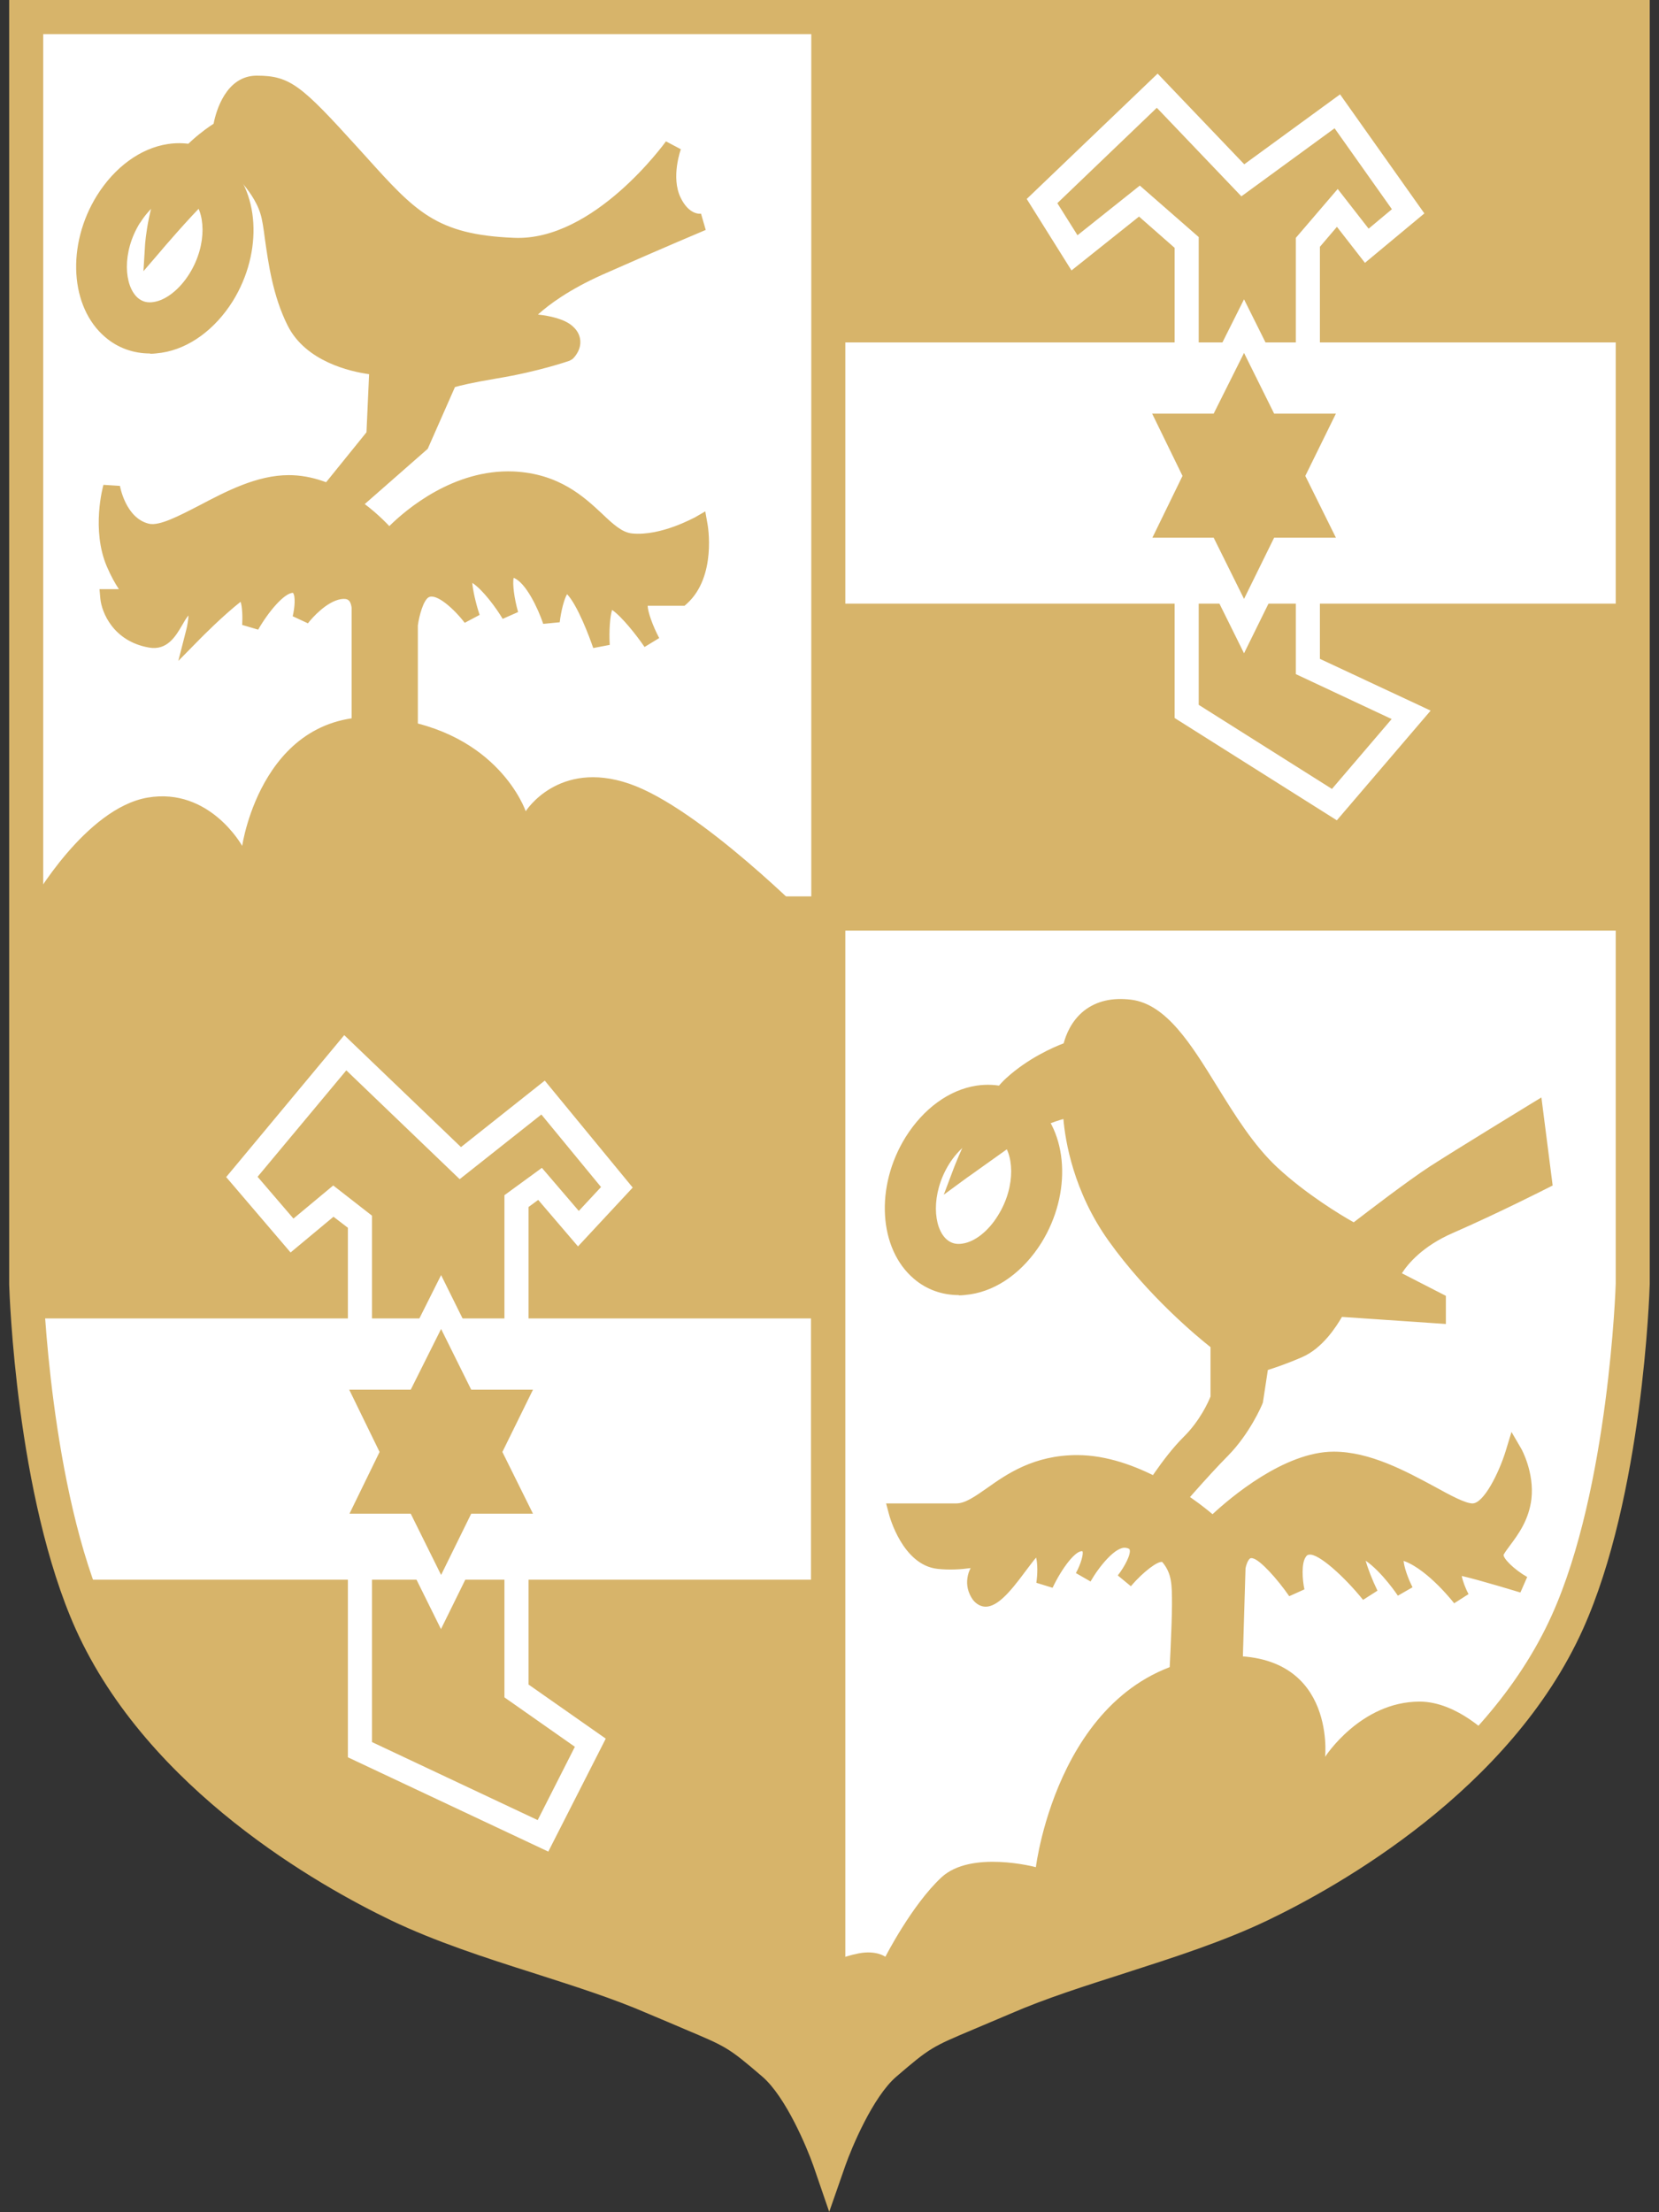 <svg width="60" height="80" viewBox="0 0 60 80" fill="none" xmlns="http://www.w3.org/2000/svg">
<rect x="0" y="0" width="60" height="80" fill="#333333" stroke="none"/>
<g clip-path="url(#clip0_11180_15014)">
<path d="M29.992 78.12C29.992 78.12 30.844 75.63 32.018 74.632C33.618 73.263 33.419 73.501 36.288 72.265C39.166 71.02 42.66 70.298 45.576 68.901C49.742 66.906 54.542 63.418 56.681 58.675C58.821 53.933 59.048 46.454 59.048 46.454L59.096 33.178H29.992V78.138V78.12Z" fill="white"/>
<path d="M29.901 33.224L0.949 33.281V46.434C0.949 46.434 1.176 53.923 3.307 58.655C5.446 63.398 10.246 66.885 14.412 68.881C17.328 70.278 20.822 71 23.7 72.245C26.569 73.49 26.37 73.243 27.97 74.612C29.144 75.619 29.996 78.099 29.996 78.099L29.901 33.205V33.224Z" fill="#D7B46A"/>
<path d="M29.992 33.148L58.991 33.157L59.048 0.617H29.992V33.148Z" fill="#D7B46A"/>
<path d="M29.996 0.617H0.949V33.09L29.996 33.005V0.617Z" fill="white"/>
<path d="M37.684 7.271L38.858 9.143L41.206 7.271L42.919 8.763V25.726L48.259 29.1L51.033 25.85L47.293 24.111V8.763L48.363 7.518L49.433 8.886L50.929 7.641L48.363 4.03L44.945 6.52L41.849 3.279L37.684 7.271Z" fill="#D7B46A"/>
<path d="M48.342 29.661L42.482 25.965V8.963L41.194 7.832L38.752 9.78L37.133 7.195L41.867 2.662L45 5.941L48.465 3.413L51.514 7.718L49.365 9.505L48.352 8.203L47.736 8.925V23.826L51.741 25.698L48.352 29.661H48.342ZM43.353 25.489L48.172 28.53L50.331 26.003L46.865 24.378V8.602L48.38 6.834L49.498 8.269L50.34 7.566L48.267 4.639L44.896 7.1L41.838 3.898L38.24 7.347L38.969 8.507L41.223 6.711L43.353 8.573V25.499V25.489Z" fill="white"/>
<path d="M12.488 38.08L16.654 42.072L19.645 39.696L22.315 42.946L20.924 44.438L19.532 42.813L18.68 43.44V61.154L21.35 63.027L19.645 66.391L13.028 63.274V44.191L12.062 43.44L10.566 44.685L8.758 42.566L12.488 38.08Z" fill="#D7B46A"/>
<path d="M19.834 66.961L12.582 63.549V44.4L12.061 44.001L10.509 45.293L8.18 42.566L12.45 37.434L16.672 41.482L19.702 39.078L22.883 42.946L20.904 45.074L19.465 43.392L19.115 43.649V60.917L21.908 62.874L19.834 66.951V66.961ZM13.453 62.998L19.446 65.82L20.791 63.169L18.244 61.382V43.221L19.598 42.233L20.933 43.791L21.737 42.927L19.579 40.304L16.625 42.642L12.525 38.707L9.316 42.556L10.613 44.067L12.052 42.87L13.453 43.962V62.979V62.998Z" fill="white"/>
<path d="M44.621 60.281L44.725 56.66C44.725 56.66 44.83 55.909 45.369 56.032C45.899 56.156 46.865 57.525 46.865 57.525C46.865 57.525 46.543 56.032 47.291 55.909C48.039 55.785 49.535 57.657 49.535 57.657C49.535 57.657 48.569 55.662 49.317 56.032C50.065 56.403 50.813 57.525 50.813 57.525C50.813 57.525 49.961 55.776 50.927 56.156C51.883 56.527 52.849 57.781 52.849 57.781C52.849 57.781 52.205 56.536 52.849 56.66C53.492 56.783 55.092 57.277 55.092 57.277C55.092 57.277 53.814 56.527 54.127 56.032C54.449 55.529 54.979 55.035 55.092 54.16C55.197 53.286 54.77 52.535 54.77 52.535C54.77 52.535 54.127 54.654 53.275 54.654C52.422 54.654 50.292 52.782 48.257 52.782C46.221 52.782 43.883 55.149 43.883 55.149C43.883 55.149 41.431 52.906 38.969 52.906C36.508 52.906 35.655 54.654 34.595 54.654H32.465C32.465 54.654 32.891 56.27 33.961 56.403C35.031 56.536 35.987 56.156 35.987 56.156C35.987 56.156 34.917 56.907 35.447 57.648C35.987 58.399 37.265 55.652 37.587 55.899C37.975 56.203 37.805 57.268 37.805 57.268C37.805 57.268 38.553 55.643 39.196 55.776C39.84 55.899 39.196 57.021 39.196 57.021C39.196 57.021 40.048 55.519 40.796 55.652C41.743 55.814 40.692 57.154 40.692 57.154C40.692 57.154 41.866 55.785 42.292 56.279C42.718 56.783 42.718 57.277 42.718 58.028C42.718 58.779 42.605 60.775 42.605 60.775L44.631 60.271L44.621 60.281Z" fill="#D7B46A"/>
<path d="M42.262 61.182L42.281 60.764C42.281 60.764 42.386 58.768 42.386 58.036C42.386 57.305 42.386 56.906 42.035 56.487C41.884 56.44 41.353 56.83 40.899 57.362L40.426 56.972C40.681 56.649 40.918 56.183 40.852 56.031C40.842 56.003 40.776 55.984 40.719 55.974C40.35 55.908 39.744 56.658 39.441 57.191L38.911 56.887C39.091 56.563 39.195 56.183 39.148 56.098C38.911 56.05 38.409 56.697 38.068 57.419L37.481 57.238C37.529 56.925 37.529 56.544 37.472 56.326C37.358 56.459 37.197 56.678 37.074 56.839C36.506 57.609 36.071 58.093 35.654 58.103C35.474 58.103 35.304 58.008 35.181 57.846C35.01 57.599 34.944 57.324 34.991 57.048C35.01 56.925 35.048 56.81 35.105 56.706C34.755 56.754 34.338 56.782 33.903 56.734C32.643 56.592 32.17 54.834 32.151 54.758L32.047 54.368H34.584C34.906 54.368 35.256 54.121 35.692 53.817C36.402 53.313 37.387 52.62 38.958 52.62C41.098 52.62 43.19 54.197 43.853 54.758C44.487 54.169 46.447 52.496 48.236 52.496C49.543 52.496 50.84 53.199 51.882 53.76C52.45 54.074 52.999 54.368 53.254 54.368C53.661 54.368 54.211 53.266 54.457 52.467L54.665 51.783L55.025 52.401C55.025 52.401 55.498 53.247 55.385 54.216C55.29 54.967 54.921 55.471 54.618 55.879C54.532 55.993 54.447 56.107 54.381 56.221C54.352 56.345 54.75 56.754 55.233 57.029L54.987 57.59C54.987 57.59 53.529 57.143 52.866 56.991C52.895 57.153 52.989 57.419 53.112 57.647L52.592 57.979C52.592 57.979 51.673 56.791 50.802 56.459C50.783 56.459 50.774 56.449 50.764 56.44C50.774 56.639 50.906 57.048 51.086 57.4L50.556 57.704C50.556 57.704 49.988 56.849 49.392 56.44C49.467 56.715 49.628 57.134 49.818 57.523L49.297 57.856C48.625 57.02 47.678 56.164 47.346 56.221C47.29 56.221 47.252 56.259 47.223 56.307C47.062 56.535 47.1 57.124 47.176 57.476L46.627 57.723C46.201 57.105 45.576 56.411 45.311 56.354C45.254 56.335 45.226 56.354 45.216 56.354C45.131 56.411 45.065 56.601 45.046 56.715L44.932 60.526L42.272 61.182H42.262ZM42.026 55.87C42.215 55.87 42.386 55.946 42.499 56.088C43.001 56.678 43.001 57.276 43.001 58.036C43.001 58.578 42.944 59.757 42.916 60.384L44.317 60.042L44.411 56.658C44.421 56.573 44.506 56.079 44.847 55.841C45.017 55.727 45.216 55.689 45.434 55.737C45.765 55.813 46.163 56.193 46.494 56.573C46.523 56.345 46.58 56.126 46.693 55.955C46.826 55.765 47.006 55.642 47.223 55.613C47.668 55.537 48.236 55.917 48.729 56.364C48.681 55.984 48.795 55.87 48.852 55.813C48.937 55.727 49.126 55.613 49.448 55.775C49.694 55.898 49.941 56.088 50.158 56.297C50.177 56.174 50.215 56.06 50.291 55.974C50.404 55.851 50.622 55.737 51.02 55.889C51.465 56.06 51.9 56.402 52.26 56.725C52.279 56.658 52.307 56.601 52.345 56.544C52.412 56.449 52.573 56.307 52.895 56.373C53.131 56.421 53.5 56.516 53.87 56.62C53.832 56.544 53.794 56.468 53.775 56.392C53.728 56.212 53.756 56.041 53.86 55.889C53.936 55.765 54.031 55.642 54.125 55.518C54.409 55.138 54.703 54.739 54.779 54.15C54.807 53.912 54.788 53.684 54.75 53.475C54.447 54.159 53.936 54.995 53.264 54.995C52.847 54.995 52.298 54.701 51.597 54.321C50.613 53.788 49.401 53.123 48.246 53.123C46.371 53.123 44.109 55.385 44.09 55.404L43.881 55.613L43.664 55.413C43.664 55.413 41.268 53.247 38.958 53.247C37.576 53.247 36.724 53.845 36.042 54.33C35.54 54.691 35.105 54.995 34.584 54.995H32.88C33.079 55.461 33.448 56.06 33.978 56.126C34.953 56.24 35.853 55.898 35.862 55.898L36.146 56.44C36.014 56.535 35.654 56.849 35.597 57.162C35.578 57.286 35.597 57.39 35.682 57.495C35.843 57.466 36.336 56.801 36.572 56.487C36.989 55.917 37.197 55.651 37.462 55.613L37.595 55.594L37.756 55.689C37.917 55.813 38.011 56.003 38.059 56.202C38.371 55.784 38.778 55.413 39.223 55.499C39.441 55.537 39.602 55.67 39.687 55.851C40.009 55.537 40.407 55.309 40.814 55.366C41.202 55.432 41.353 55.642 41.42 55.813C41.448 55.889 41.467 55.974 41.467 56.05C41.657 55.946 41.836 55.87 42.016 55.87H42.026Z" fill="#D7B46A"/>
<path d="M42.275 54.541C42.275 54.541 43.449 53.172 44.197 52.421C44.945 51.67 45.371 50.673 45.371 50.673L45.589 49.304C45.589 49.304 46.129 49.181 46.981 48.8C47.833 48.43 48.372 47.308 48.372 47.308L51.998 47.555V47.061L50.294 46.187C50.294 46.187 50.72 45.066 52.434 44.315C54.138 43.564 55.852 42.69 55.852 42.69L55.53 40.19C55.53 40.19 52.86 41.815 51.904 42.433C50.947 43.06 49.026 44.552 49.026 44.552C49.026 44.552 47.34 43.65 46.034 42.433C43.894 40.437 42.834 36.693 40.912 36.446C38.99 36.199 38.782 37.938 38.782 37.938C38.782 37.938 37.608 38.309 36.642 39.183C35.686 40.057 34.824 42.3 34.824 42.3C34.824 42.3 35.676 41.673 36.746 40.931C37.816 40.181 38.772 40.057 38.772 40.057C38.772 40.057 38.772 42.424 40.372 44.676C41.972 46.919 44.112 48.544 44.112 48.544V50.539C44.112 50.539 43.79 51.414 43.042 52.165C42.294 52.915 41.546 54.16 41.546 54.16L42.294 54.531L42.275 54.541Z" fill="#D7B46A"/>
<path d="M42.351 54.931L41.092 54.304L41.262 54.019C41.29 53.971 42.038 52.726 42.805 51.966C43.402 51.377 43.705 50.692 43.78 50.502V48.716C43.297 48.336 41.508 46.853 40.097 44.876C38.819 43.09 38.526 41.246 38.459 40.467C38.109 40.562 37.522 40.771 36.897 41.218C35.837 41.968 34.985 42.586 34.975 42.586L34.133 43.204L34.502 42.225C34.54 42.13 35.392 39.897 36.396 38.984C37.181 38.271 38.09 37.872 38.469 37.73C38.545 37.445 38.734 36.922 39.217 36.542C39.662 36.2 40.23 36.067 40.912 36.152C42.18 36.314 43.07 37.749 44.008 39.269C44.661 40.324 45.342 41.426 46.204 42.225C47.227 43.175 48.495 43.945 48.959 44.202C49.442 43.831 50.89 42.719 51.705 42.187C52.661 41.569 55.312 39.953 55.34 39.934L55.747 39.687L56.154 42.871L55.965 42.966C55.965 42.966 54.233 43.85 52.538 44.591C51.449 45.066 50.919 45.703 50.701 46.045L52.292 46.862V47.879L48.533 47.623C48.325 47.984 47.823 48.763 47.094 49.077C46.526 49.324 46.09 49.467 45.854 49.542L45.674 50.721C45.636 50.835 45.191 51.852 44.415 52.641C43.686 53.372 42.521 54.731 42.512 54.741L42.351 54.921V54.931ZM41.972 54.047L42.199 54.161C42.55 53.762 43.392 52.802 43.979 52.203C44.67 51.51 45.087 50.559 45.087 50.55L45.314 49.048L45.513 49.001C45.513 49.001 46.034 48.877 46.848 48.516C47.586 48.193 48.079 47.176 48.079 47.167L48.173 46.977L51.629 47.214L49.896 46.33L49.991 46.074C50.01 46.026 50.483 44.819 52.292 44.031C53.636 43.441 54.999 42.767 55.501 42.519L55.274 40.714C54.488 41.189 52.775 42.244 52.055 42.709C51.118 43.318 49.215 44.8 49.196 44.81L49.035 44.933L48.855 44.838C48.789 44.8 47.113 43.907 45.797 42.672C44.879 41.816 44.178 40.685 43.496 39.592C42.635 38.205 41.821 36.893 40.845 36.77C39.283 36.57 39.075 37.853 39.056 37.996L39.028 38.186L38.838 38.252C38.838 38.252 37.712 38.623 36.812 39.431C36.32 39.877 35.846 40.733 35.525 41.407C35.818 41.199 36.168 40.951 36.538 40.695C37.655 39.916 38.658 39.773 38.706 39.763L39.056 39.716V40.068C39.056 40.068 39.084 42.367 40.599 44.506C42.152 46.682 44.254 48.288 44.273 48.307L44.396 48.402L44.377 50.664C44.377 50.664 44.026 51.614 43.231 52.403C42.729 52.907 42.228 53.648 41.962 54.057L41.972 54.047Z" fill="#D7B46A"/>
<path d="M34.673 46.834C34.076 46.834 33.508 46.635 33.054 46.245C31.776 45.161 31.643 42.909 32.751 41.123C33.394 40.096 34.322 39.412 35.316 39.26C36.074 39.146 36.793 39.345 37.361 39.821C38.639 40.904 38.772 43.156 37.664 44.943C37.02 45.969 36.093 46.654 35.099 46.806C34.957 46.825 34.815 46.844 34.682 46.844L34.673 46.834ZM34.322 42.101C33.66 43.175 33.745 44.401 34.246 44.829C34.407 44.962 34.587 45.009 34.815 44.971C35.26 44.905 35.752 44.515 36.093 43.955C36.765 42.881 36.67 41.655 36.168 41.227C36.017 41.094 35.828 41.047 35.61 41.084C35.165 41.151 34.673 41.541 34.322 42.101Z" fill="#D7B46A"/>
<path d="M15.376 21.365C14.959 21.612 14.846 22.61 14.846 22.61V26.849L13.028 26.725V21.983C13.028 21.983 13.028 21.232 12.28 21.355C11.532 21.479 10.898 22.353 10.898 22.353C10.898 22.353 11.22 21.108 10.576 21.108C9.932 21.108 9.08 22.6 9.08 22.6C9.08 22.6 9.184 20.985 8.55 21.479C7.906 21.983 7.054 22.848 7.054 22.848C7.054 22.848 7.376 21.603 6.836 21.85C6.306 22.097 6.221 23.237 5.444 23.095C4.053 22.848 3.948 21.593 3.948 21.593H5.122C5.122 21.593 4.696 21.593 4.157 20.348C3.626 19.103 4.053 17.602 4.053 17.602C4.053 17.602 4.261 18.97 5.331 19.227C6.4 19.474 8.427 17.478 10.453 17.478C12.479 17.478 14.079 19.474 14.079 19.474C14.079 19.474 16.001 17.231 18.566 17.355C21.132 17.478 21.662 19.474 22.836 19.597C24.01 19.721 25.288 18.98 25.288 18.98C25.288 18.98 25.61 20.728 24.645 21.593H23.366C22.723 21.593 23.584 23.218 23.584 23.218C23.584 23.218 22.732 21.973 22.192 21.717C21.662 21.47 21.766 23.342 21.766 23.342C21.766 23.342 21.236 21.717 20.697 21.222C20.166 20.719 19.949 22.467 19.949 22.467C19.949 22.467 19.418 20.842 18.671 20.595C17.922 20.348 18.462 22.22 18.462 22.22C18.462 22.22 17.714 20.975 17.07 20.719C16.427 20.472 17.07 22.344 17.07 22.344C17.07 22.344 16.029 20.956 15.366 21.346" fill="#D7B46A"/>
<path d="M15.15 27.179L12.717 27.008V21.981C12.717 21.981 12.698 21.772 12.603 21.705C12.546 21.658 12.452 21.648 12.329 21.667C11.817 21.753 11.297 22.332 11.136 22.541L10.586 22.285C10.662 21.971 10.691 21.553 10.596 21.439C10.284 21.439 9.706 22.123 9.337 22.77L8.759 22.599C8.778 22.285 8.759 21.933 8.702 21.762C8.049 22.275 7.263 23.074 7.254 23.083L6.449 23.901L6.733 22.789C6.781 22.608 6.809 22.409 6.818 22.256C6.733 22.352 6.657 22.485 6.582 22.618C6.354 23.007 6.042 23.539 5.379 23.416C4.101 23.188 3.675 22.152 3.628 21.639L3.599 21.306H4.3C4.167 21.107 4.016 20.84 3.865 20.489C3.296 19.158 3.722 17.6 3.741 17.533L4.338 17.571C4.338 17.571 4.537 18.74 5.389 18.94C5.767 19.025 6.459 18.664 7.197 18.284C8.172 17.771 9.289 17.182 10.444 17.182C12.158 17.182 13.55 18.465 14.08 19.025C14.695 18.417 16.409 16.963 18.568 17.049C20.224 17.125 21.124 17.97 21.777 18.579C22.175 18.959 22.497 19.253 22.857 19.291C23.907 19.396 25.11 18.712 25.129 18.712L25.507 18.493L25.583 18.921C25.602 18.997 25.924 20.85 24.845 21.829L24.759 21.905H23.424C23.424 22.114 23.604 22.627 23.841 23.074L23.311 23.397C23.027 22.979 22.487 22.294 22.137 22.057C22.061 22.285 22.023 22.827 22.052 23.321L21.455 23.435C21.313 23.017 20.887 21.886 20.509 21.487C20.404 21.658 20.291 22.095 20.243 22.503L19.647 22.561C19.458 22 19.013 21.059 18.577 20.897C18.53 21.097 18.596 21.639 18.738 22.133L18.18 22.38C17.943 21.981 17.46 21.325 17.081 21.078C17.1 21.335 17.204 21.81 17.346 22.237L16.807 22.523C16.438 22.038 15.784 21.439 15.5 21.601C15.311 21.715 15.159 22.266 15.112 22.618V27.151L15.15 27.179ZM13.332 26.438L14.534 26.523V22.608C14.563 22.38 14.695 21.401 15.216 21.097C15.642 20.85 16.116 21.04 16.504 21.335C16.456 20.945 16.504 20.679 16.655 20.527C16.721 20.47 16.901 20.327 17.185 20.441C17.46 20.546 17.725 20.783 17.971 21.049C17.981 20.793 18.038 20.565 18.189 20.422C18.274 20.337 18.473 20.213 18.776 20.318C19.24 20.47 19.609 21.002 19.865 21.487C19.969 21.192 20.13 20.945 20.348 20.869C20.461 20.831 20.679 20.793 20.916 21.012C21.143 21.23 21.37 21.601 21.55 21.99C21.607 21.772 21.701 21.582 21.843 21.487C21.985 21.392 22.165 21.382 22.336 21.458C22.497 21.534 22.667 21.667 22.837 21.838C22.837 21.734 22.875 21.639 22.923 21.553C23.017 21.392 23.178 21.306 23.377 21.306H24.532C25.015 20.793 25.062 19.976 25.034 19.472C24.532 19.7 23.652 20.023 22.809 19.928C22.241 19.871 21.815 19.472 21.37 19.054C20.726 18.445 19.988 17.752 18.558 17.685C16.191 17.571 14.336 19.681 14.326 19.7L14.089 19.976L13.853 19.691C13.853 19.691 12.319 17.809 10.463 17.809C9.45 17.809 8.418 18.36 7.5 18.835C6.629 19.291 5.872 19.681 5.266 19.548C4.773 19.434 4.433 19.13 4.205 18.797C4.196 19.244 4.243 19.767 4.442 20.251C4.849 21.211 5.162 21.316 5.162 21.316L5.114 21.933H4.338C4.47 22.247 4.773 22.694 5.493 22.817C5.711 22.855 5.815 22.732 6.061 22.313C6.222 22.047 6.392 21.734 6.695 21.591C6.979 21.458 7.169 21.572 7.235 21.629C7.349 21.724 7.405 21.876 7.434 22.047C7.718 21.781 8.049 21.477 8.343 21.249C8.636 21.021 8.863 21.087 8.977 21.145C9.157 21.24 9.261 21.449 9.318 21.686C9.659 21.249 10.113 20.812 10.558 20.812C10.776 20.812 10.956 20.897 11.079 21.059C11.183 21.192 11.23 21.363 11.249 21.534C11.514 21.316 11.846 21.116 12.205 21.059C12.603 20.992 12.849 21.116 12.982 21.24C13.304 21.506 13.313 21.943 13.313 21.99V26.438H13.332Z" fill="#D7B46A"/>
<path d="M8.011 4.648C8.011 4.648 6.941 5.266 6.307 6.273C5.663 7.271 5.559 8.887 5.559 8.887C5.559 8.887 6.628 7.642 7.263 7.015C7.907 6.387 8.863 6.264 8.863 6.264C8.863 6.264 9.507 6.882 9.715 7.632C9.923 8.383 9.933 10.122 10.671 11.624C11.419 13.125 13.663 13.249 13.663 13.249L13.559 15.739L11.741 17.982L12.271 18.609L15.263 15.986L16.219 13.743C16.219 13.743 16.427 13.62 17.923 13.372C19.419 13.125 20.489 12.745 20.489 12.745C20.489 12.745 20.915 12.375 20.489 11.994C20.063 11.624 18.785 11.624 18.785 11.624C18.785 11.624 19.429 10.626 21.663 9.628C23.897 8.63 25.403 8.003 25.403 8.003C25.403 8.003 24.759 8.127 24.333 7.252C23.907 6.378 24.333 5.256 24.333 5.256C24.333 5.256 21.663 9.001 18.567 8.877C15.471 8.754 14.723 7.756 12.697 5.513C10.671 3.27 10.349 3.014 9.279 3.014C8.21 3.014 8.001 4.639 8.001 4.639" fill="#D7B46A"/>
<path d="M12.241 19.054L11.341 17.999L13.254 15.633L13.349 13.532C12.667 13.437 11.057 13.076 10.404 11.774C9.864 10.7 9.704 9.503 9.58 8.638C9.533 8.267 9.486 7.944 9.42 7.735C9.277 7.25 8.927 6.813 8.757 6.614C8.482 6.671 7.895 6.842 7.479 7.25C6.854 7.859 5.803 9.085 5.793 9.104L5.188 9.807L5.244 8.885C5.244 8.819 5.367 7.174 6.04 6.12C6.589 5.264 7.412 4.675 7.725 4.475C7.81 4.029 8.17 2.736 9.287 2.736C10.499 2.736 10.906 3.097 12.932 5.331L13.216 5.644C15.024 7.65 15.772 8.486 18.584 8.6C21.481 8.733 24.056 5.15 24.085 5.112L24.624 5.397C24.624 5.397 24.255 6.405 24.615 7.146C24.918 7.773 25.316 7.735 25.353 7.726L25.524 8.315C25.524 8.315 24.028 8.942 21.794 9.93C20.582 10.472 19.853 11.014 19.455 11.375C19.891 11.422 20.411 11.537 20.695 11.784C20.942 11.993 20.989 12.221 20.989 12.373C20.989 12.724 20.724 12.972 20.695 12.991L20.591 13.048C20.591 13.048 19.483 13.437 17.978 13.684C17.022 13.846 16.615 13.95 16.454 13.998L15.469 16.231L12.25 19.054H12.241ZM12.146 17.989L12.307 18.179L15.005 15.813L15.98 13.542L16.066 13.494C16.236 13.399 16.889 13.247 17.874 13.086C19.105 12.877 20.061 12.582 20.317 12.496C20.345 12.458 20.373 12.411 20.373 12.373C20.373 12.325 20.317 12.278 20.288 12.249C20.052 12.05 19.266 11.955 18.783 11.955H18.215L18.518 11.479C18.518 11.479 19.237 10.396 21.538 9.37C22.835 8.79 23.886 8.334 24.539 8.058C24.369 7.916 24.198 7.716 24.056 7.422C23.886 7.079 23.839 6.718 23.839 6.376C22.807 7.517 20.819 9.313 18.556 9.208C15.479 9.085 14.57 8.068 12.752 6.053L12.468 5.739C10.423 3.478 10.186 3.345 9.277 3.345C8.501 3.345 8.302 4.685 8.302 4.694L8.283 4.846L8.151 4.922C8.151 4.922 7.138 5.521 6.551 6.443C6.276 6.87 6.106 7.422 6.002 7.897C6.333 7.526 6.731 7.098 7.034 6.794C7.744 6.11 8.766 5.968 8.814 5.958L8.965 5.939L9.069 6.044C9.069 6.044 9.77 6.737 10.007 7.555C10.082 7.811 10.13 8.153 10.177 8.543C10.29 9.37 10.451 10.501 10.944 11.489C11.597 12.8 13.652 12.943 13.68 12.943L13.983 12.962L13.86 15.861L12.146 17.989Z" fill="#D7B46A"/>
<path d="M5.426 12.783C4.83 12.783 4.262 12.584 3.808 12.194C2.529 11.111 2.397 8.858 3.505 7.072C4.148 6.045 5.076 5.361 6.07 5.209C6.818 5.095 7.547 5.295 8.115 5.77C9.393 6.853 9.526 9.105 8.418 10.892C7.774 11.918 6.837 12.603 5.853 12.755C5.71 12.774 5.568 12.793 5.436 12.793L5.426 12.783ZM5.067 8.051C4.395 9.124 4.489 10.35 4.991 10.778C5.152 10.911 5.332 10.959 5.559 10.921C6.004 10.854 6.496 10.464 6.847 9.904C7.519 8.83 7.424 7.604 6.922 7.186C6.771 7.053 6.582 7.005 6.354 7.043C5.909 7.11 5.417 7.499 5.067 8.06V8.051Z" fill="#D7B46A"/>
<path d="M29.994 78.119C29.994 78.119 30.846 75.629 32.02 74.631C33.62 73.263 33.421 73.5 36.29 72.265C39.168 71.02 42.661 70.297 45.578 68.9C48.408 67.541 51.542 65.489 53.928 62.818C53.928 62.818 52.725 61.535 51.343 61.535C49.204 61.535 47.925 63.531 47.925 63.531C47.925 63.531 48.342 59.53 43.977 59.91C38.325 60.414 37.464 67.522 37.464 67.522C37.464 67.522 35.116 66.895 34.046 67.893C32.976 68.891 32.02 70.763 32.02 70.763C32.02 70.763 31.698 70.516 31.054 70.64C30.42 70.763 29.984 71.01 29.984 71.01V78.119H29.994Z" fill="#D7B46A"/>
<path d="M29.361 33.338H1.176V32.587C1.176 32.587 3.098 29.223 5.342 28.843C7.585 28.463 8.759 30.591 8.759 30.591C8.759 30.591 9.507 25.393 14.099 25.973C18.047 26.467 19.013 29.337 19.013 29.337C19.013 29.337 20.187 27.465 22.752 28.339C25.318 29.213 29.37 33.328 29.37 33.328" fill="#D7B46A"/>
<path d="M59.029 12.383H29.992V21.829H59.029V12.383Z" fill="white"/>
<path d="M44.991 11.783L43.618 14.52H40.977L42.274 17.21L40.977 19.88H43.618L44.991 22.646L46.354 19.88H49.014L47.689 17.21L49.014 14.52H46.354L44.991 11.783Z" fill="#D7B46A"/>
<path d="M44.992 23.625L43.354 20.318H40.277L41.792 17.21L40.277 14.093H43.354L44.992 10.824L46.621 14.093H49.707L48.173 17.21L49.707 20.318H46.621L44.992 23.625ZM41.669 19.444H43.894L44.992 21.658L46.081 19.444H48.315L47.208 17.21L48.315 14.958H46.081L44.992 12.763L43.894 14.958H41.669L42.767 17.21L41.678 19.444H41.669Z" fill="white"/>
<path d="M1.07 47.679H30.003V57.126H2.67C2.67 57.126 1.809 54.294 1.496 52.412C1.193 50.587 1.07 47.67 1.07 47.67" fill="white"/>
<path d="M15.952 47.08L14.588 49.817H11.938L13.244 52.507L11.938 55.177H14.588L15.952 57.943L17.315 55.177H19.976L18.66 52.507L19.976 49.817H17.315L15.952 47.08Z" fill="#D7B46A"/>
<path d="M15.953 58.922L14.315 55.615H11.238L12.753 52.507L11.238 49.38H14.315L15.953 46.111L17.572 49.38H20.659L19.125 52.507L20.659 55.615H17.572L15.944 58.922H15.953ZM12.63 54.74H14.855L15.953 56.955L17.042 54.74H19.276L18.169 52.507L19.276 50.255H17.042L15.953 48.059L14.855 50.255H12.63L13.728 52.507L12.639 54.74H12.63Z" fill="white"/>
<path d="M29.994 80L29.416 78.318C29.189 77.672 28.422 75.828 27.57 75.096C26.34 74.041 26.283 74.022 24.777 73.386C24.427 73.234 23.991 73.053 23.452 72.825C22.164 72.264 20.773 71.827 19.296 71.352C17.563 70.801 15.764 70.221 14.136 69.442C11.589 68.216 5.369 64.747 2.737 58.912C0.588 54.113 0.341 46.767 0.332 46.453V0H59.665V46.434C59.656 46.767 59.41 54.113 57.251 58.912C54.629 64.737 48.408 68.216 45.852 69.442C44.224 70.221 42.434 70.791 40.692 71.352C39.215 71.827 37.824 72.264 36.536 72.825C35.996 73.053 35.57 73.234 35.211 73.386C33.705 74.022 33.648 74.041 32.418 75.096C31.566 75.828 30.799 77.672 30.572 78.318L29.985 80H29.994ZM30.572 33.652V75.467C30.874 74.973 31.234 74.498 31.632 74.155C32.976 73.005 33.128 72.929 34.747 72.245C35.097 72.093 35.523 71.922 36.053 71.684C37.398 71.105 38.884 70.63 40.323 70.173C42.018 69.632 43.769 69.071 45.322 68.33C47.755 67.161 53.672 63.863 56.124 58.408C58.188 53.837 58.435 46.491 58.435 46.415V33.652H30.572ZM1.563 33.652V46.434C1.563 46.491 1.809 53.837 3.873 58.408C6.334 63.873 12.252 67.17 14.675 68.33C16.228 69.071 17.98 69.632 19.674 70.173C21.113 70.63 22.6 71.105 23.944 71.684C24.474 71.913 24.9 72.093 25.251 72.245C26.87 72.929 27.021 73.005 28.366 74.155C28.725 74.46 29.047 74.878 29.331 75.324V33.652H1.563ZM30.572 32.416H58.435V1.235H30.572V32.416ZM1.563 32.416H29.341V1.235H1.563V32.416Z" fill="#D7B46A"/>
</g>
<defs>
<clipPath id="clip0_11180_15014">
<rect width="59.333" height="80" fill="white" transform="translate(0.332)"/>
</clipPath>
</defs>
</svg>
